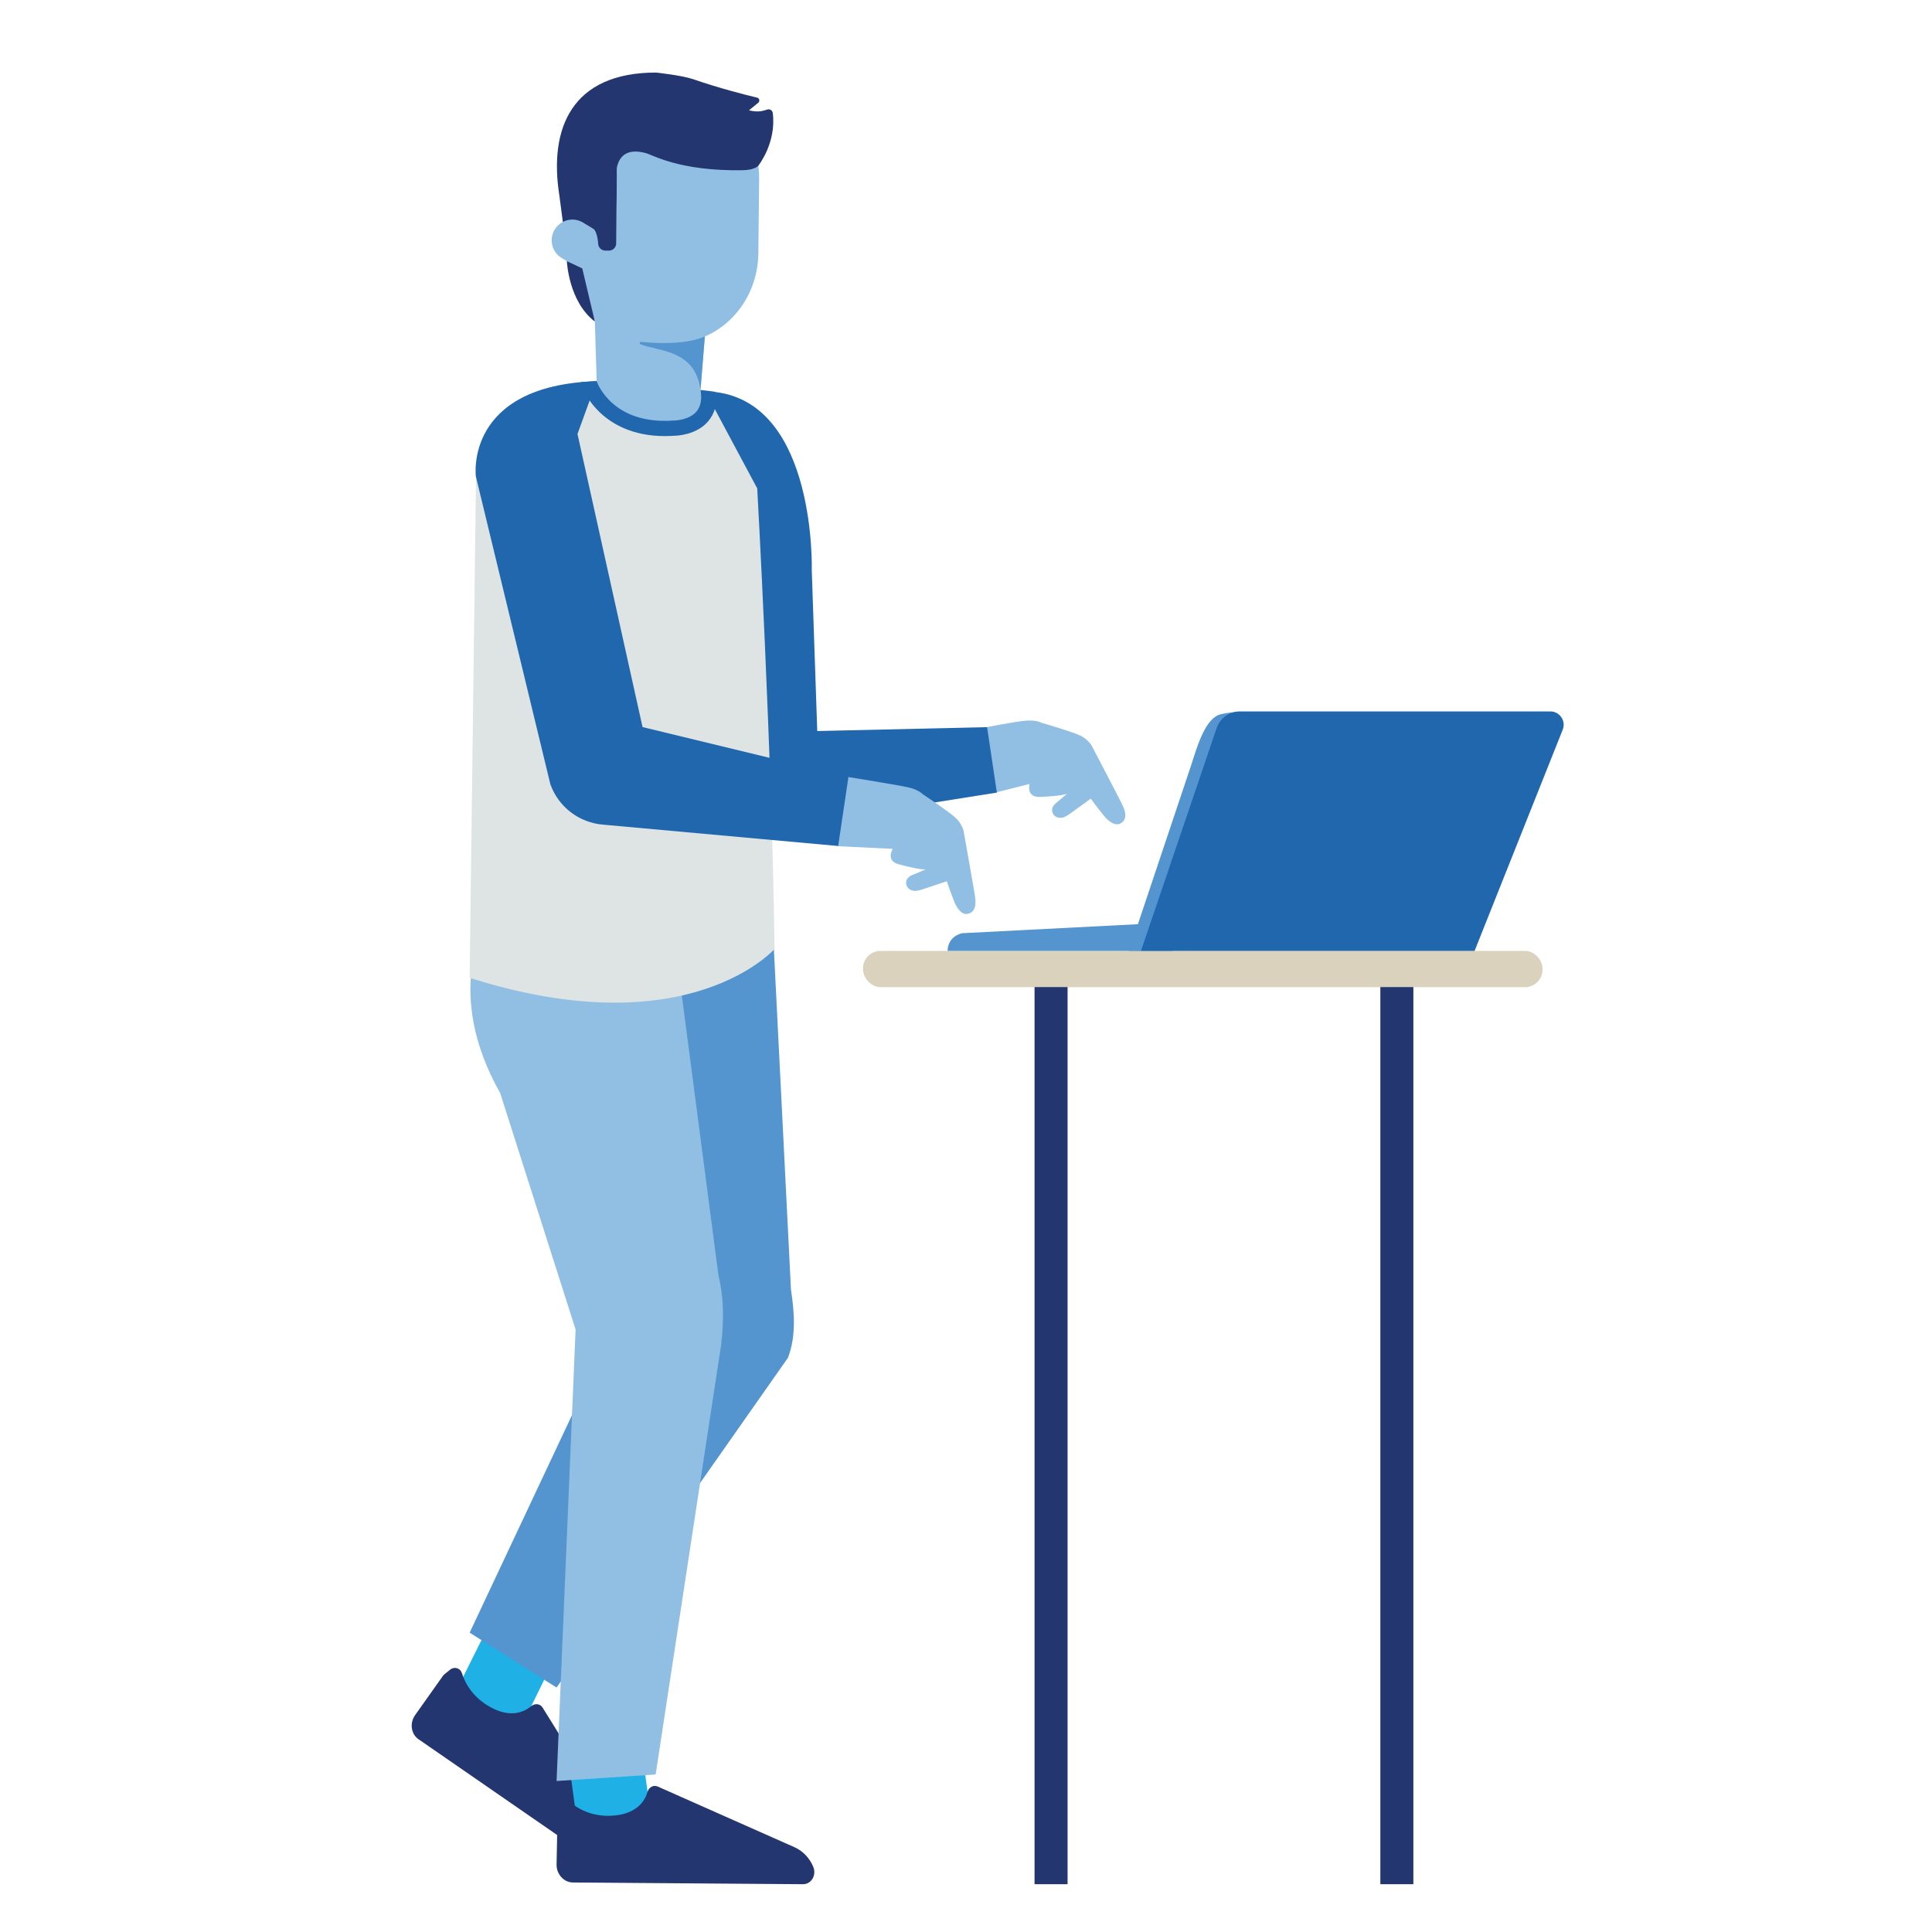 <?xml version="1.0" encoding="UTF-8"?>
<svg id="Design" xmlns="http://www.w3.org/2000/svg" viewBox="0 0 800 800">
  <defs>
    <style>
      .cls-1 {
        fill: #91bfe3;
      }

      .cls-2 {
        fill: #dad2bd;
      }

      .cls-3 {
        fill: #dde4e3;
      }

      .cls-4 {
        fill: #1fb1e6;
      }

      .cls-5 {
        fill: #2167ae;
      }

      .cls-6 {
        fill: #23366f;
      }

      .cls-7 {
        fill: #5495cf;
      }
    </style>
  </defs>
  <rect class="cls-2" x="357.366" y="393.741" width="281.36" height="15.02" rx="7.227" ry="7.227" transform="translate(996.093 802.502) rotate(180)"/>
  <g>
    <path class="cls-1" d="m424.849,298.409c4.347-.344,6.315.851,6.315.851,0,0,13.482,3.893,16.46,5.471,2.978,1.577,4.378,3.94,4.378,3.94,0,0,12.346,23.64,12.605,24.314.259.674,3.291,5.87-.644,7.997-2.981,1.609-6.536-2.824-6.536-2.824,0,0-3.542-4.349-5.754-7.452l-8.539,6.17c-.838.629-2.305,1.617-3.53,1.745-2.598.278-4.012-1.507-3.951-3.332.035-1.032.764-2.108,1.613-2.752l4.723-3.986c-.964.741-7.235,1.331-11.58,1.437-5.556.135-4.111-5.36-4.111-5.36l-13.465,3.393c-6.021,1.55-8.829-7.86-10.765-15.322l6.607-11.62s11.826-2.325,16.173-2.67"/>
    <g>
      <polygon class="cls-4" points="206.412 664.996 187.931 702.099 215.967 714.672 233.916 678.064 206.412 664.996"/>
      <path class="cls-6" d="m186.324,691.413c1.758-1.439,4.237-.774,4.922,1.361,1.338,4.188,4.564,10.315,12.308,14.379,8.041,4.226,13.496,1.745,16.429-.669,1.545-1.269,3.676-1.041,4.698.6l32.703,52.619c1.984,3.195,2.647,7.176,1.843,11.065-.756,3.65-4.718,5.516-7.557,3.557l-78.396-54.165c-3.084-2.13-3.713-6.687-1.376-9.984l11.476-16.181c.193-.267.416-.512.668-.715l2.284-1.867Z"/>
    </g>
    <path class="cls-7" d="m252.396,365.118s-21.379,21.403-10.221,68.118l12.158,115.587-59.859,127.218,35.992,22.728,95.802-136.533c3.505-9.092,2.648-19.013,1.253-28.233l-7.096-141.406-68.03-27.48Z"/>
    <path class="cls-5" d="m296.496,162.37s-22.809,9.002-12.259,84.987l18.472,88.943c.214,1.726.607,3.425,1.164,5.073.264.782.544,1.56.84,2.331,1.244,3.246,7.089,1.194,16.477-.972l91.587-14.54-4.045-27.1-70.326,1.617-2.269-66.473s2.051-68.594-39.642-73.866Z"/>
    <polygon class="cls-4" points="233.609 715.242 239.186 756.316 269.44 750.95 263.701 710.585 233.609 715.242"/>
    <path class="cls-6" d="m231.849,748.383c.644-2.178,3.069-3.022,4.835-1.641,3.461,2.71,9.573,5.964,18.263,4.971,9.026-1.026,12.142-6.146,13.21-9.79.564-1.918,2.455-2.928,4.222-2.145l56.629,25.127c3.438,1.527,6.224,4.446,7.746,8.114,1.427,3.443-.8,7.214-4.25,7.191l-95.285-.714c-3.748-.028-6.83-3.443-6.752-7.483l.393-19.834c.009-.329.056-.657.151-.967l.839-2.828Z"/>
    <path class="cls-1" d="m201.169,382.271s-17.747,28.477,5.932,70.311l31.244,97.939-7.88,186.954,41.024-2.691,27.12-177.918c1.258-11.131,1.026-19.967-1.147-29.035l-16.747-127.996-79.547-17.565Z"/>
    <path class="cls-3" d="m313.558,202.25s6.159,110.726,7.173,190.678c0,0-35.734,40.747-126.257,11.964l2.636-207.633,19.073-21.797,30.887-17.621,43.086,3.672,6.359.875-1.069,6.008,18.112,33.853Z"/>
    <path class="cls-1" d="m376.173,326.048c4.25.978,5.767,2.709,5.767,2.709,0,0,11.689,7.766,14.055,10.165,2.366,2.399,2.992,5.074,2.992,5.074,0,0,4.67,26.258,4.715,26.979.045.721,1.375,6.588-3.018,7.433-3.326.638-5.385-4.658-5.385-4.658,0,0-2.071-5.213-3.248-8.837l-9.999,3.318c-.988.348-2.684.849-3.891.604-2.561-.516-3.374-2.644-2.767-4.365.343-.974,1.363-1.781,2.365-2.14l5.702-2.382c-1.142.417-7.301-.905-11.476-2.11-5.339-1.542-2.31-6.348-2.31-6.348l-22.77-1.093c-4.766-9.414-.22-8.211-6.074-10.299,0,0-7.481-2.717-8.94-6.192-.823-1.959-1.404-4.922-1.404-4.922,1.016-7.962,3.508-4.29,10.626-4.79l10.176-2.437s20.633,3.313,24.883,4.291"/>
    <path class="cls-1" d="m275.594,177.258c-13.314.071-27.941-12.207-28.525-19.427l-1.321-43.312,48.22-.256-3.909,47.097c-.151,2.499,3.909,13.572-10.034,15.898l-4.431-0Z"/>
    <path class="cls-1" d="m277.619,142.111l-9.035-.204c-19.878-.453-33.07-16.495-32.849-37.529l-2.424-32.02c.221-21.038,16.519-37.726,36.403-37.271l9.026.205c19.884.453,35.824,17.876,35.603,38.916l-.324,30.629c-.221,21.038-16.519,37.726-36.401,37.275"/>
    <g>
      <path class="cls-6" d="m271.651,30.044c-34.735.007-44.502,22.84-40.014,51.019l1.466,11.227c2.869-.566,12.726,5.151,17.768,3.578,5.866-1.83,4.167-24.531,4.588-26.582.765-3.703,3.372-8.193,11.852-5.915,3.265.878,14.072,7.51,40.078,7.121,5.246-.078,6.562-1.833,6.626-1.895,0,0,7.539-9.411,5.972-21.799-.129-1.018-1.098-1.723-2.095-1.482-1.521.368-3.398,1.431-7.748.373,0,0,.85-.741,3.815-3.131.786-.634.534-1.893-.449-2.126-4.528-1.075-15.303-3.776-26.391-7.608-4.729-1.635-15.468-2.778-15.468-2.778Z"/>
      <polygon class="cls-5" points="232.22 92.383 232.22 92.383 232.22 92.384 232.22 92.383"/>
    </g>
    <path class="cls-1" d="m255.319,119.378c2.999.106,5.965-1.369,7.634-4.115,2.458-4.044,1.171-9.315-2.873-11.773l-18.628-11.319c-4.044-2.456-9.315-1.17-11.773,2.873-2.458,4.044-1.171,9.315,2.873,11.773l18.628,11.319c1.298.788,2.722,1.192,4.139,1.242Z"/>
    <path class="cls-7" d="m290.059,161.36l1.793-22.075s-7.279,4.146-26.417,2.285c-.569-.055-.779.727-.254.953,7.039,3.031,22.551,1.922,24.878,18.837Z"/>
    <path class="cls-6" d="m245.203,94.237s2.094.762,2.498,6.784c.104,1.55,1.416,2.748,2.969,2.748h1.492c1.637,0,2.967-1.32,2.981-2.956l.239-28.528-10.179,12.946v9.005Z"/>
    <path class="cls-6" d="m234.729,108.14s.68,16.707,11.587,25.01l-5.213-22.012-6.374-2.998Z"/>
    <path class="cls-5" d="m239.128,179.7l26.937,121.364,85.256,20.657-4.255,28.59-97.169-8.827c-9.982-.737-18.597-7.276-21.991-16.692l-30.867-127.56s-4.873-37.628,50.031-39.401l-7.941,21.869Z"/>
    <path class="cls-5" d="m275.293,180.576c-13.367,0-21.757-5.033-26.563-9.486-5.804-5.38-7.784-11.112-7.866-11.355l-.413-1.493,6.595-.457c.261.747,6.471,18.181,31.879,16.349l.239-.008c.049,0,6.175-.071,9.281-3.776,1.723-2.055,2.262-5.035,1.603-8.853,0,0,6.447.613,6.485.936.562,4.84-.648,8.885-3.288,12.01-4.743,5.614-12.754,5.968-13.959,5.989-1.378.098-2.708.144-3.993.144Z"/>
  </g>
  <rect class="cls-6" x="428.381" y="408.717" width="13.675" height="371.491" transform="translate(870.438 1188.926) rotate(-180)"/>
  <rect class="cls-6" x="571.57" y="408.717" width="13.675" height="371.491" transform="translate(1156.816 1188.926) rotate(-180)"/>
  <g>
    <path class="cls-7" d="m482.483,382.106l3.052,11.634h-93.122s-.468-5.516,5.856-7.31l84.214-4.324Z"/>
    <path class="cls-7" d="m467.482,393.741l25.548-76.273c2.223-6.637,5.274-18.499,11.301-21.323,1.781-.835,8.899-1.703,8.772-1.003-4.654,26.043-40.65,98.598-40.65,98.598h-4.971Z"/>
    <path class="cls-5" d="m472.453,393.741h138.141s36.491-91.587,36.491-91.587c1.446-3.629-1.228-7.571-5.135-7.571h-128.525c-4.362,0-8.242,2.78-9.644,6.91l-31.327,92.248Z"/>
  </g>
</svg>